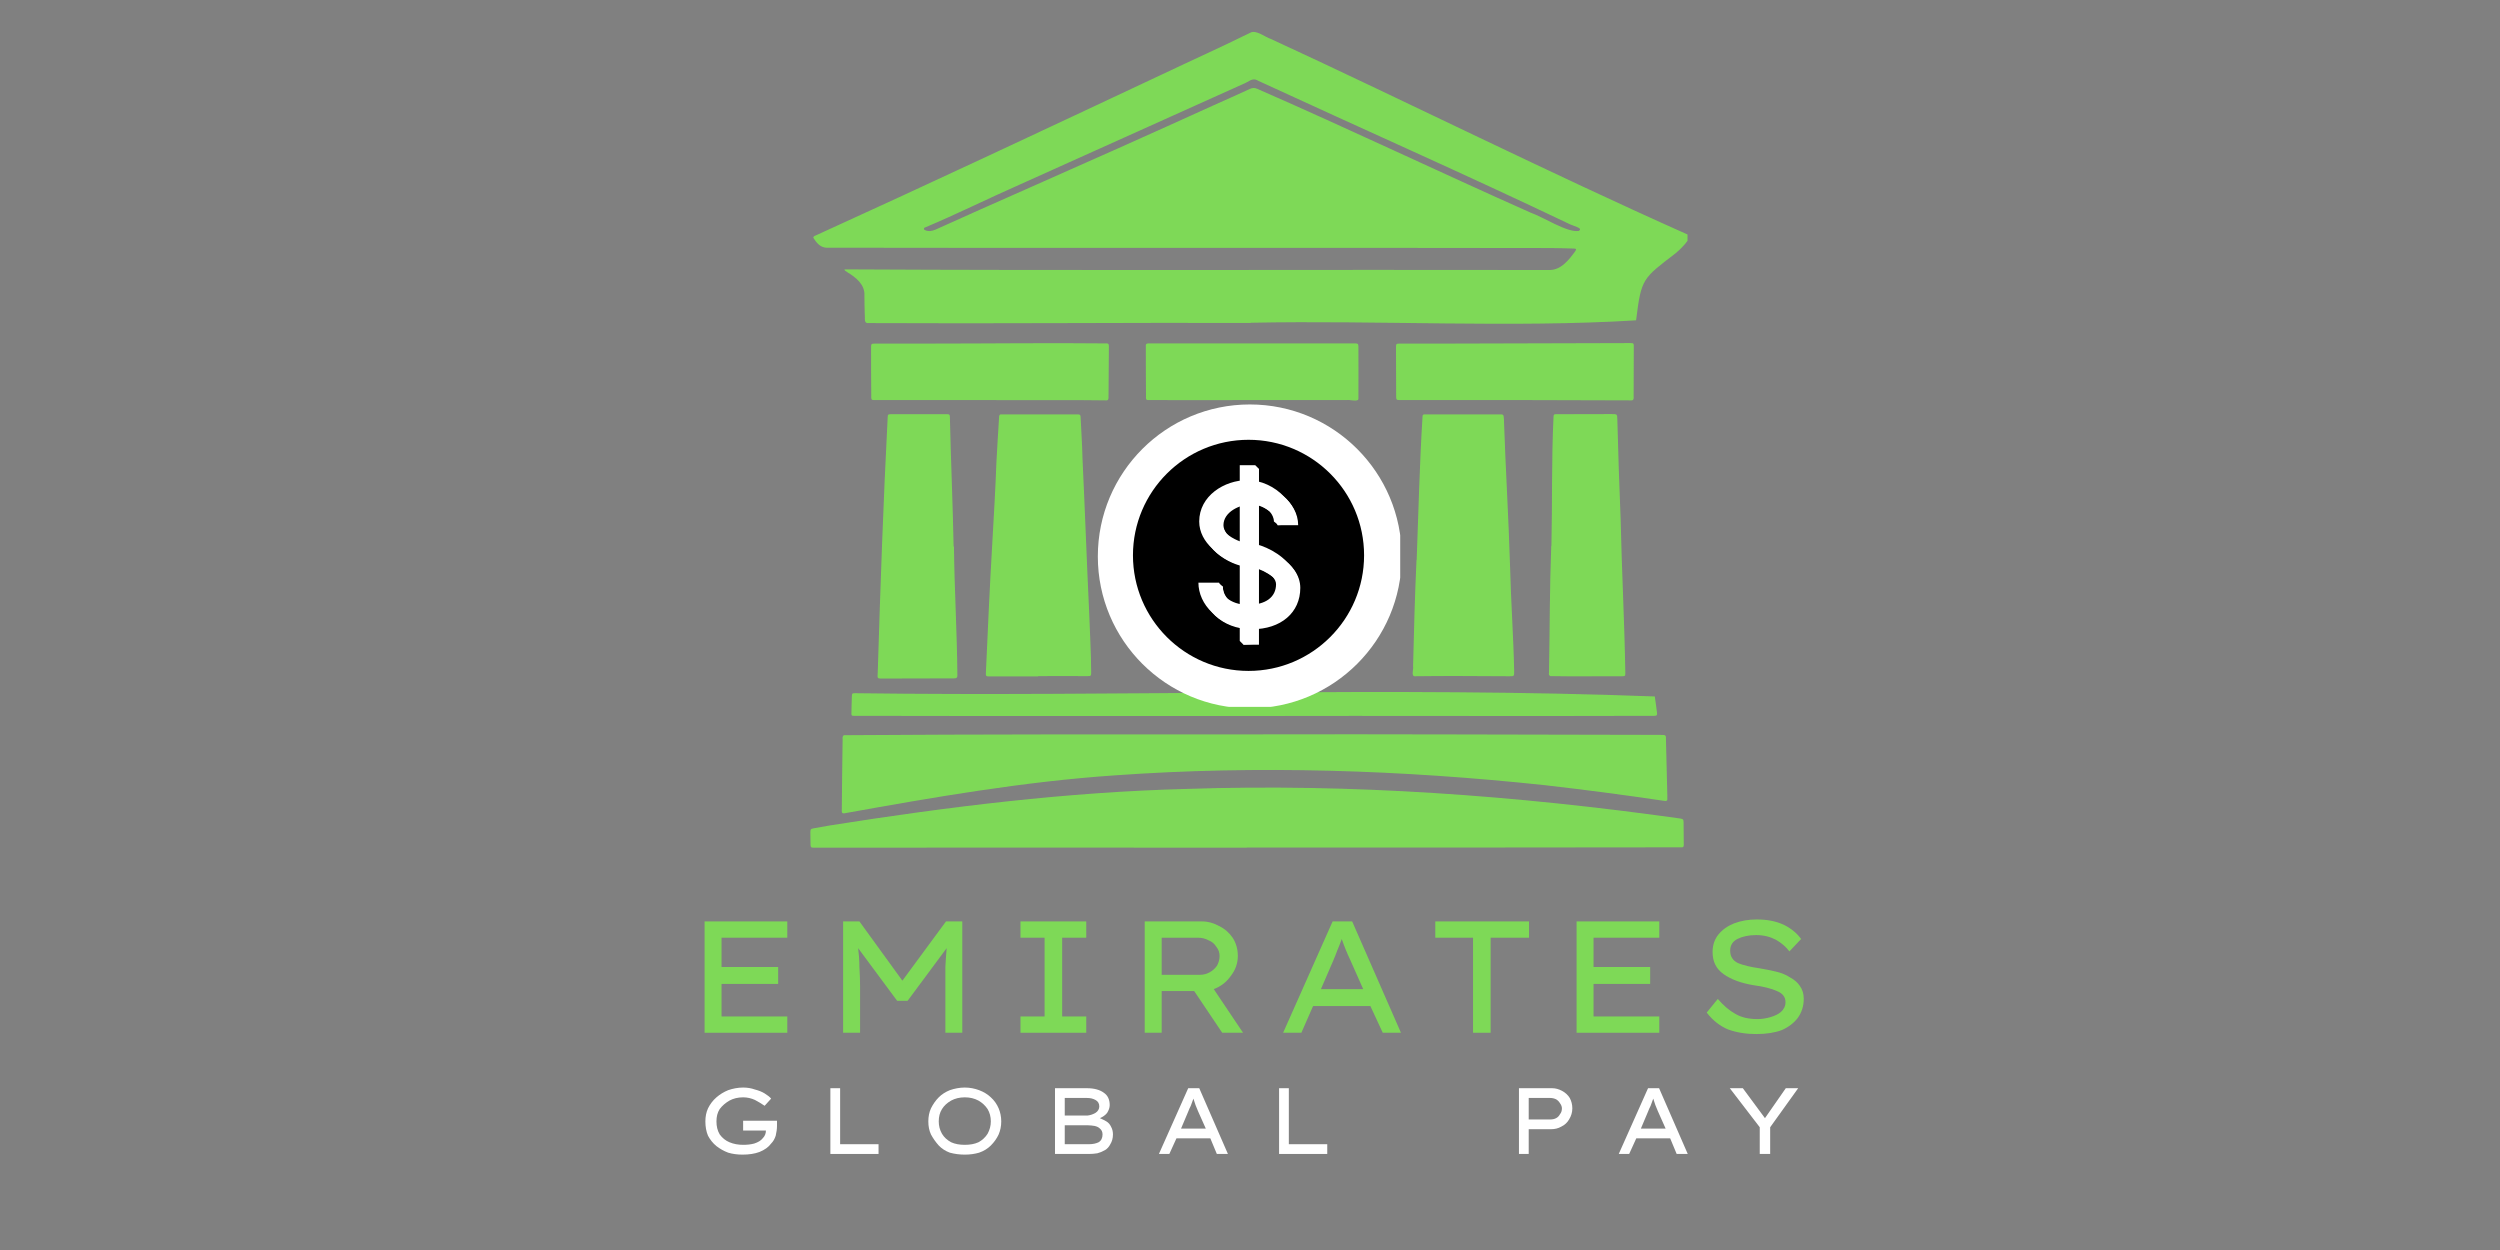 <svg xmlns="http://www.w3.org/2000/svg" xmlns:xlink="http://www.w3.org/1999/xlink" width="80" zoomAndPan="magnify" viewBox="0 0 60 30" height="40" preserveAspectRatio="xMidYMid meet" version="1.0"><rect x="0" y="0" width="60" height="30" fill="#808080" stroke="none"/><defs><g/><clipPath id="86deb0b890"><path d="M 19.449 0.762 L 40.5 0.762 L 40.5 8 L 19.449 8 Z M 19.449 0.762 " clip-rule="nonzero"/></clipPath><clipPath id="1f8b08da91"><path d="M 19.449 18 L 40.5 18 L 40.5 20.359 L 19.449 20.359 Z M 19.449 18 " clip-rule="nonzero"/></clipPath><clipPath id="78e02ec607"><path d="M 20 17 L 40.5 17 L 40.5 20 L 20 20 Z M 20 17 " clip-rule="nonzero"/></clipPath><clipPath id="75462d33e9"><path d="M 26.348 9.707 L 33.605 9.707 L 33.605 16.965 L 26.348 16.965 Z M 26.348 9.707 " clip-rule="nonzero"/></clipPath><clipPath id="837b59b803"><path d="M 27 10 L 33 10 L 33 16.965 L 27 16.965 Z M 27 10 " clip-rule="nonzero"/></clipPath></defs><g clip-path="url(#86deb0b890)"><path fill="#7ed957" d="M 19.828 5.945 C 25.621 5.957 31.418 5.941 37.211 5.953 C 37.395 5.953 37.582 5.961 37.766 5.965 C 37.828 5.965 37.84 5.98 37.805 6.031 C 37.656 6.234 37.469 6.48 37.191 6.48 C 31.555 6.469 25.91 6.496 20.273 6.465 C 20.25 6.496 20.328 6.516 20.344 6.539 C 20.547 6.66 20.762 6.836 20.746 7.094 C 20.746 7.246 20.75 7.395 20.754 7.543 C 20.766 7.609 20.73 7.742 20.812 7.754 C 23.879 7.77 26.949 7.742 30.02 7.75 C 30.02 7.75 30.02 7.75 30.02 7.746 C 33.074 7.684 36.285 7.871 39.266 7.688 C 39.391 6.676 39.422 6.688 40.215 6.078 C 40.285 6.023 40.656 5.68 40.512 5.633 C 37.148 4.133 33.852 2.484 30.508 0.938 C 30.367 0.895 30.145 0.707 30.008 0.785 C 29.305 1.133 28.59 1.453 27.883 1.789 C 25.113 3.09 22.348 4.391 19.566 5.656 C 19.539 5.664 19.516 5.684 19.52 5.707 C 19.594 5.824 19.68 5.934 19.828 5.945 Z M 22.18 5.469 C 22.18 5.469 22.184 5.465 22.188 5.465 C 22.969 5.137 23.727 4.758 24.5 4.418 C 26.277 3.617 28.059 2.816 29.836 2.016 C 29.969 1.969 30.055 1.848 30.195 1.938 C 32.672 3.082 35.168 4.184 37.629 5.359 C 37.75 5.426 38.016 5.473 37.887 5.543 C 37.609 5.586 37.035 5.207 36.738 5.105 C 34.543 4.129 32.375 3.094 30.176 2.133 C 30.113 2.105 30.062 2.105 30 2.133 C 29.703 2.27 29.406 2.402 29.109 2.535 C 27.605 3.219 26.098 3.891 24.586 4.559 C 23.875 4.875 23.16 5.188 22.449 5.512 C 22.363 5.547 22.281 5.562 22.195 5.52 C 22.172 5.512 22.172 5.492 22.18 5.469 Z M 22.18 5.469 " fill-opacity="1" fill-rule="nonzero"/></g><g clip-path="url(#1f8b08da91)"><path fill="#7ed957" d="M 40.406 19.73 C 40.402 19.664 40.398 19.66 40.332 19.645 C 36.406 19.094 32.445 18.801 28.48 18.934 C 25.605 19.008 22.746 19.363 19.91 19.812 C 19.785 19.832 19.656 19.855 19.531 19.879 C 19.453 19.895 19.453 19.898 19.449 19.973 C 19.449 20.074 19.453 20.176 19.453 20.277 C 19.457 20.336 19.465 20.344 19.527 20.344 C 22.992 20.34 26.457 20.344 29.926 20.344 C 29.926 20.344 29.926 20.34 29.926 20.34 C 33.402 20.34 36.883 20.344 40.363 20.336 C 40.414 20.34 40.414 20.285 40.41 20.246 C 40.41 20.074 40.406 19.902 40.406 19.73 Z M 40.406 19.73 " fill-opacity="1" fill-rule="nonzero"/></g><g clip-path="url(#78e02ec607)"><path fill="#7ed957" d="M 20.262 19.52 C 22.414 19.133 24.57 18.758 26.75 18.609 C 30.188 18.363 33.648 18.48 37.074 18.844 C 38.027 18.953 38.98 19.078 39.93 19.219 C 39.965 19.223 40.012 19.234 40.016 19.188 C 40.016 19.156 40.016 19.125 40.016 19.094 C 40.004 18.66 39.996 18.223 39.984 17.785 C 39.98 17.629 40 17.641 39.832 17.637 C 36.586 17.633 33.34 17.617 30.098 17.625 C 26.816 17.625 23.535 17.621 20.258 17.645 C 20.219 17.656 20.219 17.707 20.223 17.742 C 20.215 18.316 20.207 18.887 20.203 19.461 C 20.203 19.512 20.215 19.523 20.262 19.52 Z M 20.262 19.52 " fill-opacity="1" fill-rule="nonzero"/></g><path fill="#7ed957" d="M 26.094 16.227 C 26.18 16.227 26.188 16.223 26.188 16.145 C 26.188 15.668 26.156 15.191 26.141 14.715 C 26.082 13.48 26.039 12.242 25.98 11.004 C 25.973 10.668 25.949 10.336 25.934 10 C 25.93 9.957 25.918 9.949 25.875 9.945 C 25.258 9.945 24.641 9.945 24.023 9.945 C 23.977 9.945 23.977 10 23.977 10.035 C 23.953 10.387 23.934 10.742 23.914 11.094 C 23.891 11.734 23.852 12.379 23.816 13.02 C 23.754 14.07 23.707 15.125 23.66 16.176 C 23.66 16.219 23.672 16.23 23.715 16.234 C 24.113 16.234 24.516 16.234 24.918 16.234 C 24.918 16.23 24.918 16.227 24.918 16.227 C 25.309 16.227 25.703 16.223 26.094 16.227 Z M 26.094 16.227 " fill-opacity="1" fill-rule="nonzero"/><path fill="#7ed957" d="M 33.949 16.23 C 34.707 16.219 35.465 16.227 36.223 16.23 C 36.34 16.23 36.34 16.23 36.34 16.113 C 36.324 15.277 36.262 14.441 36.242 13.605 C 36.207 12.422 36.133 11.246 36.094 10.062 C 36.086 9.941 36.086 9.945 35.973 9.945 C 35.379 9.945 34.785 9.945 34.188 9.945 C 34.156 9.945 34.141 9.961 34.141 9.992 C 34.07 11.141 34.043 12.293 34 13.441 C 34 13.441 33.996 13.441 33.996 13.441 C 33.957 14.293 33.934 15.141 33.914 15.992 C 33.93 16.055 33.863 16.219 33.949 16.23 Z M 33.949 16.23 " fill-opacity="1" fill-rule="nonzero"/><path fill="#7ed957" d="M 28.938 14.809 C 28.922 15.234 28.91 15.66 28.895 16.09 C 28.891 16.234 28.875 16.23 29.035 16.23 C 29.723 16.227 30.41 16.219 31.098 16.227 C 31.16 16.227 31.168 16.219 31.168 16.16 C 31.164 15.66 31.129 15.164 31.105 14.668 C 31.027 13.148 30.961 11.629 30.883 10.109 C 30.871 9.922 30.867 9.945 30.707 9.945 C 30.184 9.945 29.66 9.941 29.133 9.945 C 29.109 9.945 29.09 9.957 29.09 9.98 C 29.074 10.418 29.062 10.855 29.051 11.289 C 29.031 11.891 28.996 12.488 29.004 13.09 C 29.004 13.09 29 13.09 28.996 13.09 C 28.977 13.66 28.957 14.234 28.938 14.809 Z M 28.938 14.809 " fill-opacity="1" fill-rule="nonzero"/><path fill="#7ed957" d="M 22.887 13.117 C 22.867 12.078 22.82 11.039 22.797 10 C 22.793 9.949 22.785 9.941 22.73 9.941 C 22.34 9.941 21.949 9.941 21.555 9.941 C 21.492 9.941 21.434 9.941 21.371 9.941 C 21.312 9.945 21.309 9.949 21.305 10.004 C 21.199 12.043 21.129 14.086 21.066 16.129 C 21.059 16.297 21.039 16.285 21.219 16.285 C 21.777 16.285 22.336 16.281 22.895 16.281 C 22.957 16.285 22.984 16.258 22.977 16.195 C 22.969 15.168 22.906 14.145 22.895 13.117 C 22.895 13.117 22.891 13.117 22.887 13.117 Z M 22.887 13.117 " fill-opacity="1" fill-rule="nonzero"/><path fill="#7ed957" d="M 20.445 16.699 C 20.438 16.848 20.438 16.992 20.434 17.137 C 20.434 17.16 20.445 17.18 20.473 17.18 C 23.68 17.188 26.883 17.18 30.09 17.184 C 33.297 17.176 36.508 17.191 39.719 17.18 C 39.762 17.176 39.773 17.16 39.77 17.121 C 39.75 16.984 39.738 16.848 39.715 16.715 C 33.422 16.477 26.891 16.723 20.523 16.637 C 20.457 16.637 20.449 16.641 20.445 16.699 Z M 20.445 16.699 " fill-opacity="1" fill-rule="nonzero"/><path fill="#7ed957" d="M 38.816 10.066 C 38.812 9.938 38.812 9.938 38.68 9.938 C 38.234 9.938 37.789 9.938 37.344 9.941 C 37.297 9.941 37.289 9.949 37.285 9.996 C 37.234 11.027 37.258 12.066 37.234 13.102 C 37.234 13.102 37.234 13.102 37.23 13.102 C 37.191 14.113 37.195 15.129 37.176 16.141 C 37.168 16.176 37.172 16.215 37.211 16.227 C 37.781 16.238 38.355 16.227 38.93 16.23 C 39 16.23 39.008 16.223 39.008 16.156 C 38.988 14.922 38.922 13.691 38.895 12.457 C 38.863 11.66 38.836 10.863 38.816 10.066 Z M 38.816 10.066 " fill-opacity="1" fill-rule="nonzero"/><path fill="#7ed957" d="M 39.133 8.234 C 37.688 8.238 36.242 8.242 34.797 8.246 C 34.406 8.246 34.016 8.246 33.621 8.246 C 33.5 8.246 33.504 8.246 33.504 8.363 C 33.504 8.738 33.508 9.113 33.508 9.488 C 33.508 9.605 33.508 9.602 33.625 9.602 C 35.469 9.598 37.316 9.602 39.164 9.609 C 39.207 9.605 39.211 9.562 39.207 9.527 C 39.207 9.121 39.211 8.715 39.211 8.312 C 39.211 8.242 39.203 8.234 39.133 8.234 Z M 39.133 8.234 " fill-opacity="1" fill-rule="nonzero"/><path fill="#7ed957" d="M 26.57 8.242 C 25.152 8.227 23.734 8.246 22.316 8.246 C 21.891 8.246 21.469 8.246 21.047 8.246 C 20.895 8.25 20.906 8.23 20.906 8.395 C 20.906 8.746 20.906 9.098 20.91 9.453 C 20.91 9.617 20.895 9.602 21.059 9.602 C 21.957 9.602 22.855 9.602 23.754 9.602 C 24.688 9.609 25.625 9.594 26.559 9.609 C 26.625 9.605 26.598 9.512 26.605 9.465 C 26.609 9.09 26.609 8.715 26.613 8.34 C 26.613 8.305 26.621 8.246 26.57 8.242 Z M 26.57 8.242 " fill-opacity="1" fill-rule="nonzero"/><path fill="#7ed957" d="M 32.32 9.602 C 32.387 9.586 32.594 9.652 32.602 9.574 C 32.605 9.152 32.602 8.734 32.602 8.316 C 32.598 8.254 32.594 8.246 32.535 8.242 C 30.906 8.238 29.281 8.246 27.656 8.242 C 27.598 8.25 27.488 8.215 27.5 8.301 C 27.5 8.707 27.5 9.113 27.504 9.52 C 27.5 9.551 27.5 9.602 27.547 9.602 C 28.383 9.605 29.219 9.602 30.059 9.602 C 30.812 9.602 31.566 9.602 32.32 9.602 Z M 32.32 9.602 " fill-opacity="1" fill-rule="nonzero"/><g clip-path="url(#75462d33e9)"><path fill="#ffffff" d="M 33.641 13.355 C 33.641 15.367 32.008 17 29.996 17 C 27.98 17 26.348 15.367 26.348 13.355 C 26.348 11.34 27.98 9.707 29.996 9.707 C 32.008 9.707 33.641 11.34 33.641 13.355 " fill-opacity="1" fill-rule="nonzero"/><path fill="#ffffff" d="M 33.578 13.383 C 33.578 15.344 31.984 16.938 30.023 16.938 C 28.059 16.938 26.469 15.344 26.469 13.383 C 26.469 11.418 28.059 9.828 30.023 9.828 C 31.984 9.828 33.578 11.418 33.578 13.383 " fill-opacity="1" fill-rule="nonzero"/></g><g clip-path="url(#837b59b803)"><path fill="#000000" d="M 32.738 13.328 C 32.738 14.859 31.496 16.102 29.965 16.102 C 28.434 16.102 27.191 14.859 27.191 13.328 C 27.191 11.797 28.434 10.555 29.965 10.555 C 31.496 10.555 32.738 11.797 32.738 13.328 " fill-opacity="1" fill-rule="nonzero"/><path fill="#000000" d="M 32.684 13.387 C 32.684 14.852 31.492 16.043 30.027 16.043 C 28.562 16.043 27.375 14.852 27.375 13.387 C 27.375 11.922 28.562 10.734 30.027 10.734 C 31.492 10.734 32.684 11.922 32.684 13.387 " fill-opacity="1" fill-rule="nonzero"/></g><path fill="#000000" d="M 31.008 13.605 C 30.734 13.309 30.281 13.141 30.039 13.141 C 29.926 13.141 29.703 13.055 29.551 12.922 C 29.492 12.852 29.453 12.777 29.453 12.695 C 29.453 12.375 29.848 12.195 30.121 12.195 C 30.273 12.195 30.453 12.273 30.582 12.383 C 30.648 12.457 30.664 12.52 30.664 12.605 C 30.664 12.605 30.754 12.672 30.754 12.695 L 31.25 12.695 C 31.25 12.438 31.121 12.211 30.934 12.035 C 30.707 11.793 30.367 11.637 30.055 11.637 C 29.496 11.637 28.895 12.016 28.895 12.629 C 28.895 12.891 29.023 13.109 29.203 13.273 C 29.457 13.547 29.848 13.703 30.105 13.703 C 30.227 13.703 30.492 13.812 30.66 13.957 C 30.707 14.012 30.738 14.074 30.738 14.133 C 30.738 14.445 30.488 14.633 30.07 14.633 C 29.848 14.633 29.672 14.562 29.555 14.465 C 29.477 14.375 29.438 14.27 29.438 14.168 C 29.438 14.168 29.348 14.098 29.348 14.078 L 28.875 14.102 C 28.875 14.355 28.992 14.617 29.207 14.812 C 29.41 15.035 29.73 15.191 30.137 15.191 C 30.832 15.191 31.301 14.793 31.301 14.199 C 31.301 13.965 31.176 13.762 31.008 13.605 " fill-opacity="1" fill-rule="nonzero"/><path fill="#000000" d="M 30.215 11.254 L 29.871 11.277 L 29.844 15.473 L 29.934 15.562 L 30.305 15.562 L 30.305 11.344 L 30.215 11.254 " fill-opacity="1" fill-rule="nonzero"/><path fill="#ffffff" d="M 30.891 13.492 C 30.617 13.195 30.168 13.027 29.922 13.027 C 29.812 13.027 29.59 12.941 29.438 12.809 C 29.379 12.738 29.34 12.66 29.34 12.578 C 29.34 12.258 29.734 12.082 30.008 12.082 C 30.16 12.082 30.34 12.156 30.469 12.27 C 30.531 12.344 30.574 12.43 30.574 12.516 C 30.574 12.516 30.664 12.582 30.664 12.605 L 31.133 12.578 C 31.133 12.324 31.008 12.094 30.82 11.922 C 30.594 11.676 30.254 11.523 29.941 11.523 C 29.383 11.523 28.781 11.902 28.781 12.516 C 28.781 12.773 28.91 12.996 29.09 13.16 C 29.34 13.434 29.734 13.59 29.988 13.59 C 30.113 13.59 30.379 13.695 30.543 13.84 C 30.594 13.898 30.625 13.961 30.625 14.02 C 30.625 14.332 30.375 14.516 29.957 14.516 C 29.73 14.516 29.559 14.449 29.441 14.352 C 29.363 14.262 29.348 14.18 29.348 14.078 C 29.348 14.078 29.258 14.008 29.258 13.984 L 28.762 13.984 C 28.762 14.242 28.879 14.504 29.09 14.699 C 29.297 14.922 29.613 15.078 30.023 15.078 C 30.719 15.078 31.184 14.68 31.184 14.086 C 31.184 13.848 31.062 13.648 30.891 13.492 " fill-opacity="1" fill-rule="nonzero"/><path fill="#ffffff" d="M 30.125 11.164 L 29.754 11.164 L 29.754 15.383 L 29.844 15.473 L 30.191 15.449 L 30.215 11.254 L 30.125 11.164 " fill-opacity="1" fill-rule="nonzero"/><path fill="#ffffff" d="M 30.047 15.102 C 29.301 15.102 28.852 14.582 28.852 14.078 L 29.348 14.078 C 29.348 14.332 29.594 14.605 30.047 14.605 C 30.465 14.605 30.715 14.422 30.715 14.109 C 30.715 13.859 30.199 13.613 30.016 13.613 C 29.609 13.613 28.871 13.23 28.871 12.605 C 28.871 11.992 29.473 11.613 30.031 11.613 C 30.551 11.613 31.156 12.047 31.156 12.605 L 30.664 12.605 C 30.664 12.348 30.309 12.105 30.031 12.105 C 29.758 12.105 29.363 12.285 29.363 12.605 C 29.363 12.891 29.832 13.117 30.016 13.117 C 30.379 13.117 31.207 13.492 31.207 14.109 C 31.207 14.703 30.742 15.102 30.047 15.102 " fill-opacity="1" fill-rule="nonzero"/><path fill="#ffffff" d="M 30.215 15.473 L 29.844 15.473 L 29.844 11.254 L 30.215 11.254 L 30.215 15.473 " fill-opacity="1" fill-rule="nonzero"/><g fill="#7ed957" fill-opacity="1"><g transform="translate(16.348, 24.786)"><g><path d="M 0.562 -2.672 L 2.547 -2.672 L 2.547 -2.281 L 0.969 -2.281 L 0.969 -1.578 L 2.328 -1.578 L 2.328 -1.172 L 0.969 -1.172 L 0.969 -0.391 L 2.547 -0.391 L 2.547 0 L 0.562 0 Z M 0.562 -2.672 "/></g></g></g><g fill="#7ed957" fill-opacity="1"><g transform="translate(19.673, 24.786)"><g><path d="M 0.953 -2.672 L 1.984 -1.25 L 3.031 -2.672 L 3.422 -2.672 L 3.422 0 L 3.016 0 L 3.016 -1.125 C 3.016 -1.281 3.016 -1.43 3.016 -1.578 C 3.023 -1.734 3.035 -1.883 3.047 -2.031 L 2.109 -0.766 L 1.859 -0.766 L 0.922 -2.031 C 0.941 -1.883 0.953 -1.734 0.953 -1.578 C 0.961 -1.43 0.969 -1.281 0.969 -1.125 L 0.969 0 L 0.562 0 L 0.562 -2.672 Z M 0.953 -2.672 "/></g></g></g><g fill="#7ed957" fill-opacity="1"><g transform="translate(23.961, 24.786)"><g><path d="M 2.109 0 L 0.531 0 L 0.531 -0.391 L 1.109 -0.391 L 1.109 -2.281 L 0.531 -2.281 L 0.531 -2.672 L 2.109 -2.672 L 2.109 -2.281 L 1.531 -2.281 L 1.531 -0.391 L 2.109 -0.391 Z M 2.109 0 "/></g></g></g><g fill="#7ed957" fill-opacity="1"><g transform="translate(26.911, 24.786)"><g><path d="M 2.797 -1.844 C 2.797 -1.664 2.738 -1.504 2.625 -1.359 C 2.52 -1.211 2.383 -1.109 2.219 -1.047 L 2.922 0 L 2.422 0 L 1.75 -1 L 0.969 -1 L 0.969 0 L 0.562 0 L 0.562 -2.672 L 1.938 -2.672 C 2.082 -2.672 2.219 -2.633 2.344 -2.562 C 2.477 -2.5 2.586 -2.406 2.672 -2.281 C 2.754 -2.156 2.797 -2.008 2.797 -1.844 Z M 1.844 -2.281 L 0.969 -2.281 L 0.969 -1.391 L 1.891 -1.391 C 1.973 -1.391 2.051 -1.41 2.125 -1.453 C 2.195 -1.492 2.254 -1.547 2.297 -1.609 C 2.336 -1.68 2.359 -1.758 2.359 -1.844 C 2.359 -1.926 2.332 -2 2.281 -2.062 C 2.238 -2.133 2.176 -2.188 2.094 -2.219 C 2.02 -2.258 1.938 -2.281 1.844 -2.281 Z M 1.844 -2.281 "/></g></g></g><g fill="#7ed957" fill-opacity="1"><g transform="translate(30.561, 24.786)"><g><path d="M 2.625 0 L 2.328 -0.641 L 0.953 -0.641 L 0.672 0 L 0.234 0 L 1.422 -2.672 L 1.891 -2.672 L 3.062 0 Z M 1.438 -1.734 L 1.141 -1.047 L 2.156 -1.047 L 1.844 -1.75 C 1.77 -1.906 1.703 -2.07 1.641 -2.25 C 1.609 -2.156 1.57 -2.062 1.531 -1.969 C 1.5 -1.883 1.469 -1.805 1.438 -1.734 Z M 1.438 -1.734 "/></g></g></g><g fill="#7ed957" fill-opacity="1"><g transform="translate(34.181, 24.786)"><g><path d="M 1.172 0 L 1.172 -2.281 L 0.266 -2.281 L 0.266 -2.672 L 2.516 -2.672 L 2.516 -2.281 L 1.594 -2.281 L 1.594 0 Z M 1.172 0 "/></g></g></g><g fill="#7ed957" fill-opacity="1"><g transform="translate(37.276, 24.786)"><g><path d="M 0.562 -2.672 L 2.547 -2.672 L 2.547 -2.281 L 0.969 -2.281 L 0.969 -1.578 L 2.328 -1.578 L 2.328 -1.172 L 0.969 -1.172 L 0.969 -0.391 L 2.547 -0.391 L 2.547 0 L 0.562 0 Z M 0.562 -2.672 "/></g></g></g><g fill="#7ed957" fill-opacity="1"><g transform="translate(40.602, 24.786)"><g><path d="M 0.625 -0.812 C 0.758 -0.656 0.898 -0.535 1.047 -0.453 C 1.191 -0.367 1.367 -0.328 1.578 -0.328 C 1.68 -0.328 1.785 -0.344 1.891 -0.375 C 1.992 -0.406 2.078 -0.445 2.141 -0.5 C 2.211 -0.562 2.25 -0.641 2.25 -0.734 C 2.25 -0.859 2.18 -0.945 2.047 -1 C 1.91 -1.062 1.723 -1.109 1.484 -1.141 C 1.18 -1.191 0.941 -1.281 0.766 -1.406 C 0.586 -1.531 0.5 -1.707 0.5 -1.938 C 0.5 -2.102 0.547 -2.242 0.641 -2.359 C 0.734 -2.473 0.859 -2.562 1.016 -2.625 C 1.18 -2.688 1.363 -2.719 1.562 -2.719 C 1.812 -2.719 2.023 -2.676 2.203 -2.594 C 2.379 -2.508 2.52 -2.395 2.625 -2.25 L 2.344 -1.953 C 2.258 -2.066 2.148 -2.16 2.016 -2.234 C 1.879 -2.305 1.723 -2.344 1.547 -2.344 C 1.367 -2.344 1.219 -2.312 1.094 -2.25 C 0.977 -2.188 0.922 -2.094 0.922 -1.969 C 0.922 -1.832 0.984 -1.734 1.109 -1.672 C 1.242 -1.617 1.414 -1.578 1.625 -1.547 C 1.758 -1.523 1.891 -1.5 2.016 -1.469 C 2.148 -1.438 2.266 -1.391 2.359 -1.328 C 2.461 -1.273 2.539 -1.207 2.594 -1.125 C 2.656 -1.039 2.688 -0.938 2.688 -0.812 C 2.688 -0.645 2.641 -0.492 2.547 -0.359 C 2.453 -0.234 2.32 -0.133 2.156 -0.062 C 1.988 0 1.785 0.031 1.547 0.031 C 1.305 0.031 1.082 -0.004 0.875 -0.078 C 0.676 -0.16 0.504 -0.297 0.359 -0.484 Z M 0.625 -0.812 "/></g></g></g><g fill="#ffffff" fill-opacity="1"><g transform="translate(16.726, 27.695)"><g><path d="M 1.109 -1.594 C 1.211 -1.594 1.305 -1.578 1.391 -1.547 C 1.484 -1.523 1.562 -1.492 1.625 -1.453 C 1.695 -1.41 1.75 -1.367 1.781 -1.328 L 1.625 -1.156 C 1.551 -1.207 1.473 -1.254 1.391 -1.297 C 1.305 -1.336 1.211 -1.359 1.109 -1.359 C 0.984 -1.359 0.875 -1.332 0.781 -1.281 C 0.688 -1.227 0.609 -1.16 0.547 -1.078 C 0.492 -0.992 0.469 -0.895 0.469 -0.781 C 0.469 -0.664 0.492 -0.562 0.547 -0.469 C 0.609 -0.383 0.688 -0.32 0.781 -0.281 C 0.883 -0.238 0.992 -0.219 1.109 -0.219 C 1.203 -0.219 1.289 -0.227 1.375 -0.25 C 1.469 -0.281 1.535 -0.32 1.578 -0.375 C 1.629 -0.426 1.656 -0.488 1.656 -0.562 L 1.109 -0.562 L 1.109 -0.797 L 1.922 -0.797 C 1.922 -0.773 1.922 -0.754 1.922 -0.734 C 1.922 -0.711 1.922 -0.691 1.922 -0.672 C 1.922 -0.598 1.91 -0.52 1.891 -0.438 C 1.867 -0.363 1.832 -0.301 1.781 -0.25 C 1.719 -0.164 1.625 -0.098 1.5 -0.047 C 1.383 -0.004 1.25 0.016 1.094 0.016 C 0.969 0.016 0.852 0 0.75 -0.031 C 0.645 -0.07 0.551 -0.125 0.469 -0.188 C 0.383 -0.258 0.316 -0.344 0.266 -0.438 C 0.223 -0.539 0.203 -0.656 0.203 -0.781 C 0.203 -0.895 0.223 -1 0.266 -1.094 C 0.316 -1.195 0.383 -1.285 0.469 -1.359 C 0.551 -1.43 0.645 -1.488 0.75 -1.531 C 0.863 -1.57 0.984 -1.594 1.109 -1.594 Z M 1.109 -1.594 "/></g></g></g><g fill="#ffffff" fill-opacity="1"><g transform="translate(19.601, 27.695)"><g><path d="M 1.484 -0.234 L 1.484 0 L 0.328 0 L 0.328 -1.578 L 0.562 -1.578 L 0.562 -0.234 Z M 1.484 -0.234 "/></g></g></g><g fill="#ffffff" fill-opacity="1"><g transform="translate(22.077, 27.695)"><g><path d="M 1.953 -0.781 C 1.953 -0.664 1.93 -0.562 1.891 -0.469 C 1.848 -0.375 1.785 -0.285 1.703 -0.203 C 1.629 -0.129 1.535 -0.07 1.422 -0.031 C 1.316 0 1.203 0.016 1.078 0.016 C 0.953 0.016 0.832 0 0.719 -0.031 C 0.613 -0.07 0.523 -0.129 0.453 -0.203 C 0.379 -0.285 0.316 -0.375 0.266 -0.469 C 0.223 -0.562 0.203 -0.664 0.203 -0.781 C 0.203 -0.895 0.223 -1 0.266 -1.094 C 0.316 -1.195 0.379 -1.285 0.453 -1.359 C 0.523 -1.43 0.613 -1.488 0.719 -1.531 C 0.832 -1.57 0.953 -1.594 1.078 -1.594 C 1.203 -1.594 1.316 -1.57 1.422 -1.531 C 1.535 -1.488 1.629 -1.43 1.703 -1.359 C 1.785 -1.285 1.848 -1.195 1.891 -1.094 C 1.93 -1 1.953 -0.895 1.953 -0.781 Z M 1.703 -0.781 C 1.703 -0.895 1.676 -0.992 1.625 -1.078 C 1.57 -1.16 1.5 -1.227 1.406 -1.281 C 1.312 -1.332 1.203 -1.359 1.078 -1.359 C 0.953 -1.359 0.844 -1.332 0.75 -1.281 C 0.656 -1.227 0.582 -1.16 0.531 -1.078 C 0.477 -0.992 0.453 -0.895 0.453 -0.781 C 0.453 -0.676 0.477 -0.578 0.531 -0.484 C 0.582 -0.398 0.656 -0.332 0.75 -0.281 C 0.844 -0.238 0.953 -0.219 1.078 -0.219 C 1.203 -0.219 1.312 -0.238 1.406 -0.281 C 1.5 -0.332 1.57 -0.398 1.625 -0.484 C 1.676 -0.578 1.703 -0.676 1.703 -0.781 Z M 1.703 -0.781 "/></g></g></g><g fill="#ffffff" fill-opacity="1"><g transform="translate(24.992, 27.695)"><g><path d="M 1.094 -1.578 C 1.27 -1.578 1.406 -1.539 1.5 -1.469 C 1.594 -1.406 1.641 -1.305 1.641 -1.172 C 1.641 -1.109 1.617 -1.047 1.578 -0.984 C 1.535 -0.93 1.477 -0.891 1.406 -0.859 C 1.457 -0.836 1.508 -0.812 1.562 -0.781 C 1.613 -0.75 1.648 -0.707 1.672 -0.656 C 1.703 -0.602 1.719 -0.539 1.719 -0.469 C 1.719 -0.375 1.695 -0.297 1.656 -0.234 C 1.625 -0.172 1.582 -0.125 1.531 -0.094 C 1.477 -0.062 1.414 -0.035 1.344 -0.016 C 1.27 -0.004 1.203 0 1.141 0 L 0.328 0 L 0.328 -1.578 Z M 1.094 -1.344 L 0.562 -1.344 L 0.562 -0.922 L 1.109 -0.922 C 1.18 -0.93 1.242 -0.953 1.297 -0.984 C 1.359 -1.023 1.391 -1.078 1.391 -1.141 C 1.391 -1.211 1.359 -1.266 1.297 -1.297 C 1.242 -1.328 1.176 -1.344 1.094 -1.344 Z M 1.125 -0.688 L 0.562 -0.688 L 0.562 -0.234 L 1.141 -0.234 C 1.234 -0.234 1.312 -0.25 1.375 -0.281 C 1.438 -0.32 1.469 -0.383 1.469 -0.469 C 1.469 -0.531 1.445 -0.578 1.406 -0.609 C 1.375 -0.641 1.332 -0.66 1.281 -0.672 C 1.227 -0.68 1.176 -0.688 1.125 -0.688 Z M 1.125 -0.688 "/></g></g></g><g fill="#ffffff" fill-opacity="1"><g transform="translate(27.673, 27.695)"><g><path d="M 1.531 0 L 1.375 -0.375 L 0.562 -0.375 L 0.391 0 L 0.141 0 L 0.844 -1.578 L 1.109 -1.578 L 1.797 0 Z M 0.844 -1.016 L 0.672 -0.609 L 1.266 -0.609 L 1.078 -1.031 C 1.035 -1.125 1 -1.223 0.969 -1.328 C 0.945 -1.266 0.926 -1.207 0.906 -1.156 C 0.883 -1.113 0.863 -1.066 0.844 -1.016 Z M 0.844 -1.016 "/></g></g></g><g fill="#ffffff" fill-opacity="1"><g transform="translate(30.37, 27.695)"><g><path d="M 1.484 -0.234 L 1.484 0 L 0.328 0 L 0.328 -1.578 L 0.562 -1.578 L 0.562 -0.234 Z M 1.484 -0.234 "/></g></g></g><g fill="#ffffff" fill-opacity="1"><g transform="translate(32.847, 27.695)"><g/></g></g><g fill="#ffffff" fill-opacity="1"><g transform="translate(34.487, 27.695)"><g/></g></g><g fill="#ffffff" fill-opacity="1"><g transform="translate(36.127, 27.695)"><g><path d="M 1.125 -1.578 C 1.207 -1.578 1.285 -1.555 1.359 -1.516 C 1.441 -1.473 1.504 -1.414 1.547 -1.344 C 1.586 -1.27 1.609 -1.188 1.609 -1.094 C 1.609 -1 1.582 -0.91 1.531 -0.828 C 1.488 -0.754 1.426 -0.695 1.344 -0.656 C 1.27 -0.613 1.188 -0.594 1.094 -0.594 L 0.562 -0.594 L 0.562 0 L 0.328 0 L 0.328 -1.578 Z M 1.078 -0.828 C 1.129 -0.828 1.176 -0.836 1.219 -0.859 C 1.258 -0.879 1.289 -0.91 1.312 -0.953 C 1.344 -0.992 1.359 -1.039 1.359 -1.094 C 1.359 -1.133 1.344 -1.176 1.312 -1.219 C 1.289 -1.258 1.258 -1.289 1.219 -1.312 C 1.176 -1.332 1.129 -1.344 1.078 -1.344 L 0.562 -1.344 L 0.562 -0.828 Z M 1.078 -0.828 "/></g></g></g><g fill="#ffffff" fill-opacity="1"><g transform="translate(38.709, 27.695)"><g><path d="M 1.531 0 L 1.375 -0.375 L 0.562 -0.375 L 0.391 0 L 0.141 0 L 0.844 -1.578 L 1.109 -1.578 L 1.797 0 Z M 0.844 -1.016 L 0.672 -0.609 L 1.266 -0.609 L 1.078 -1.031 C 1.035 -1.125 1 -1.223 0.969 -1.328 C 0.945 -1.266 0.926 -1.207 0.906 -1.156 C 0.883 -1.113 0.863 -1.066 0.844 -1.016 Z M 0.844 -1.016 "/></g></g></g><g fill="#ffffff" fill-opacity="1"><g transform="translate(41.406, 27.695)"><g><path d="M 1.75 -1.578 L 1.078 -0.641 L 1.078 0 L 0.828 0 L 0.828 -0.641 L 0.109 -1.578 L 0.422 -1.578 L 0.953 -0.859 L 1.453 -1.578 Z M 1.75 -1.578 "/></g></g></g></svg>